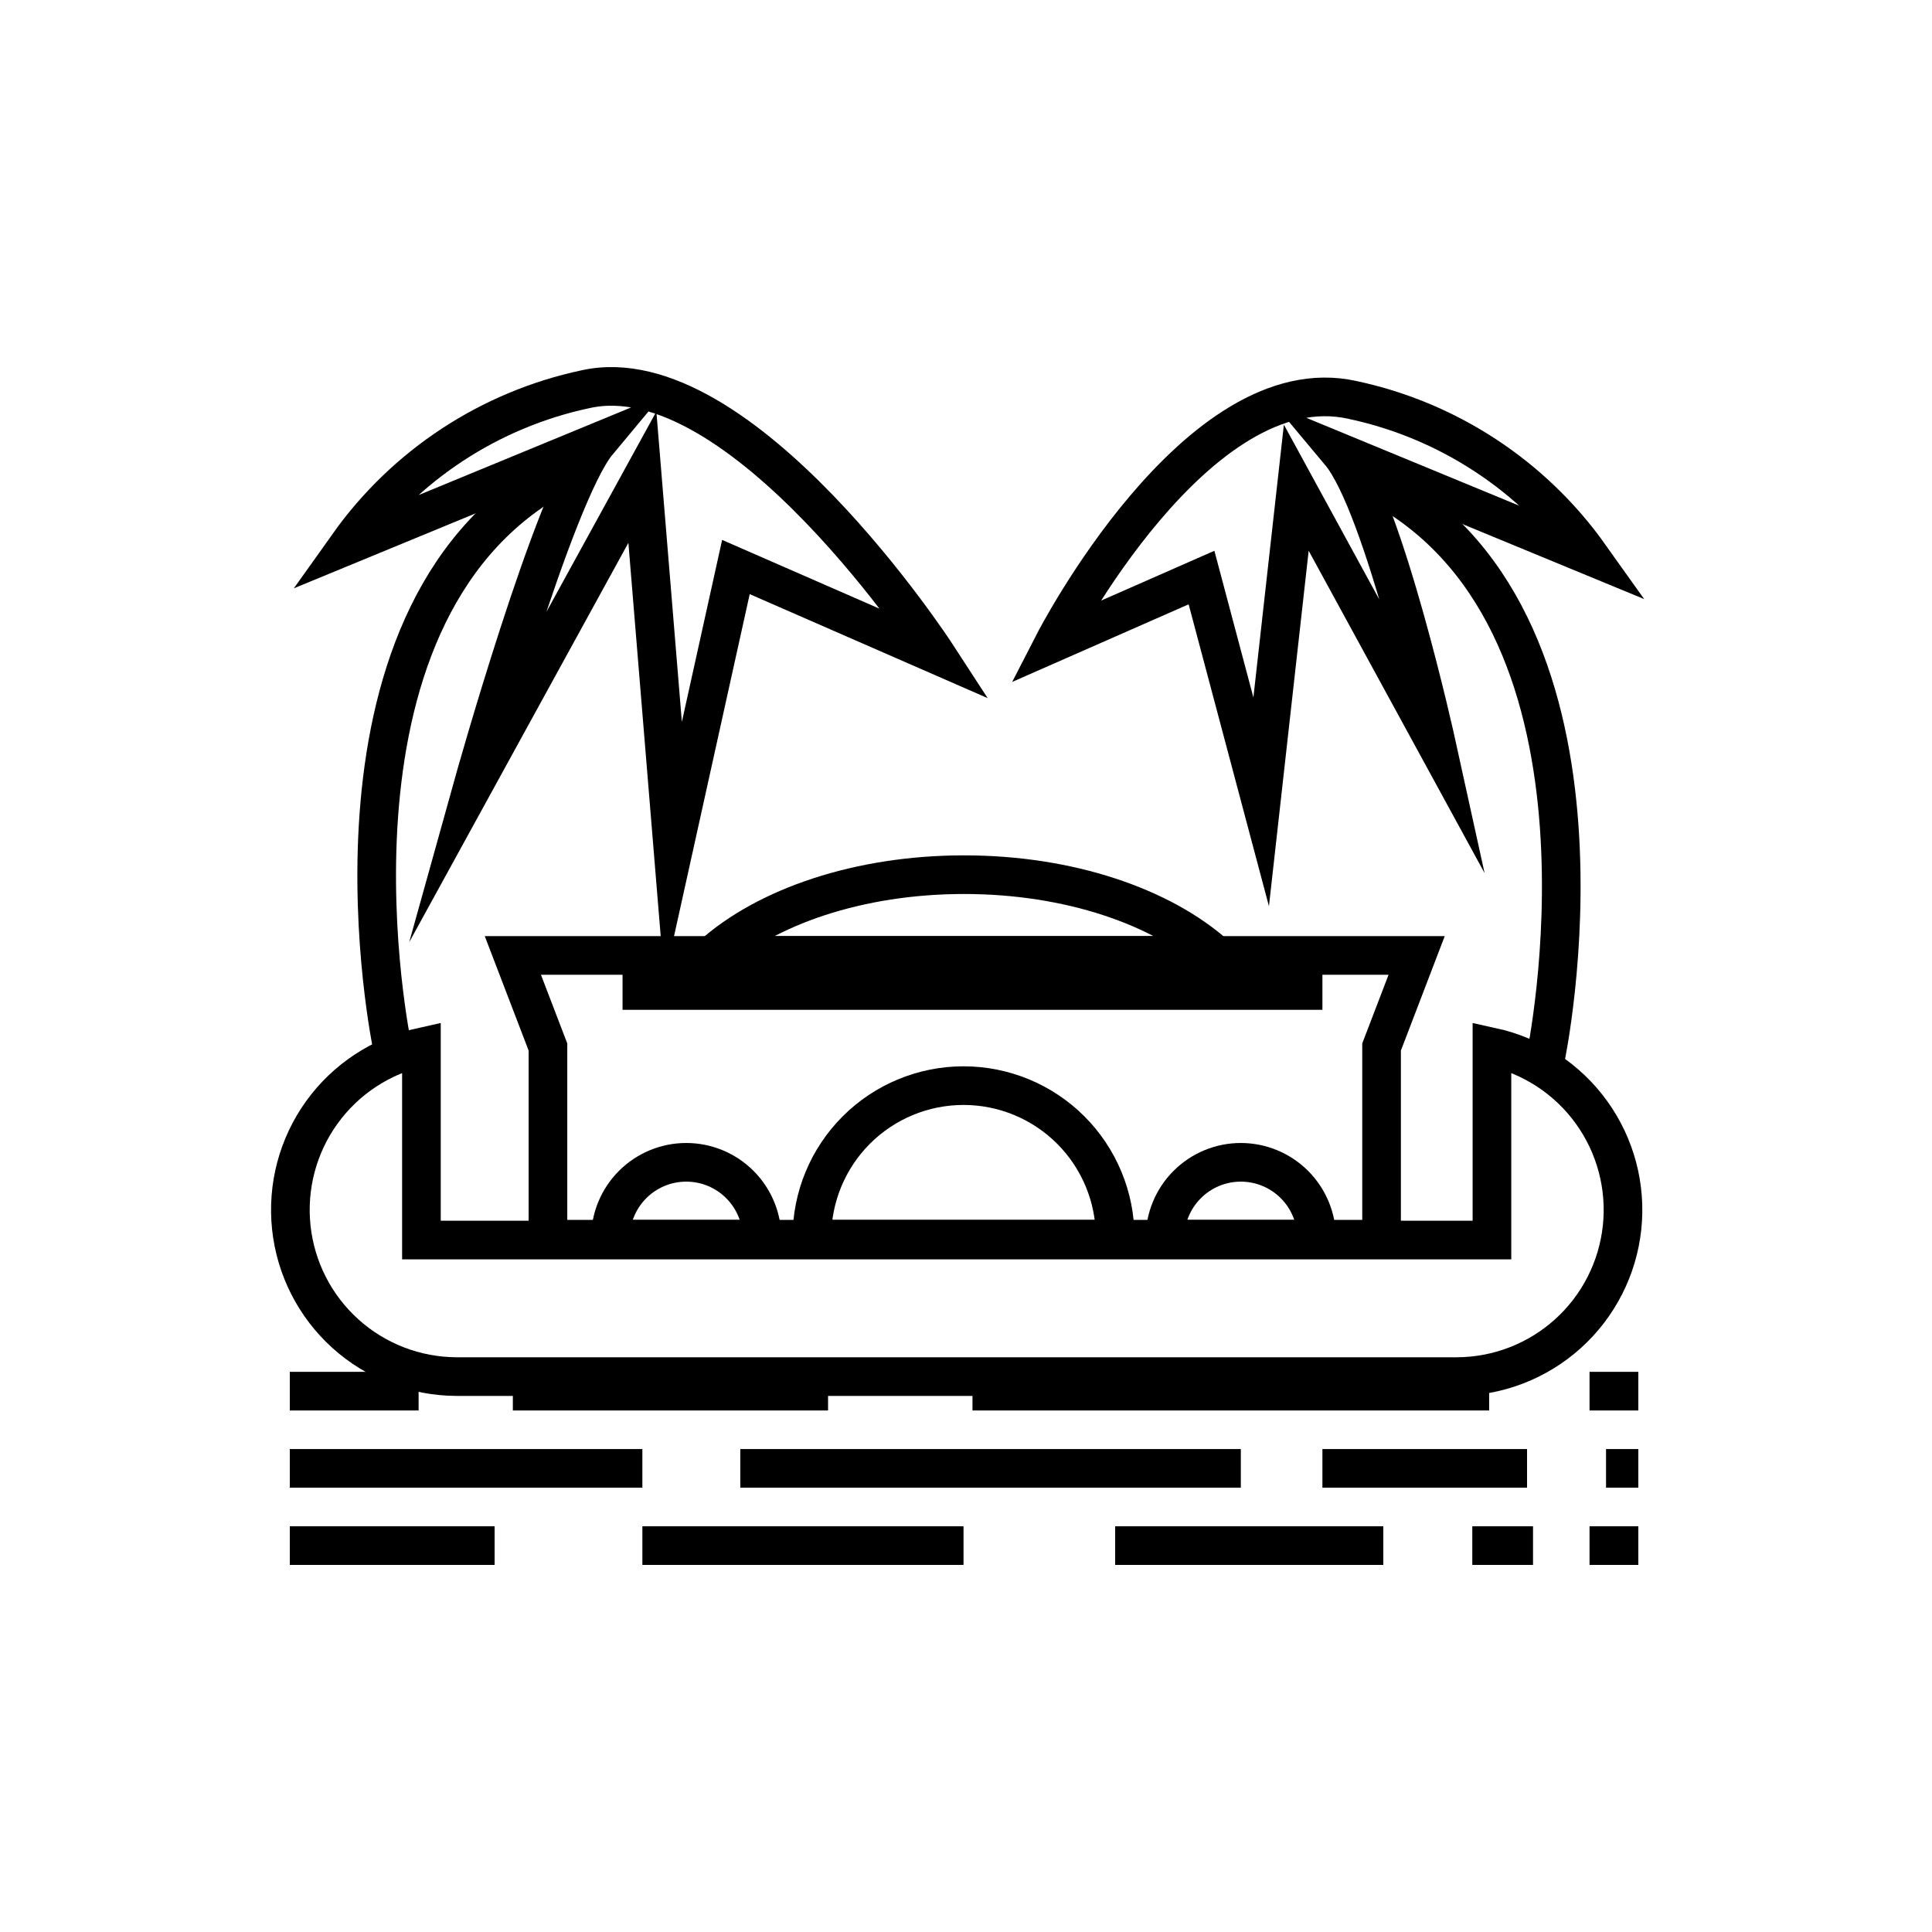 <svg width="100" height="100" viewBox="0 0 100 100" fill="none" xmlns="http://www.w3.org/2000/svg">
<path d="M77.223 54.193V64.185H21.813V54.193C19.736 54.648 17.901 55.853 16.658 57.577C15.416 59.301 14.853 61.423 15.078 63.537C15.303 65.65 16.3 67.606 17.878 69.03C19.456 70.454 21.504 71.245 23.63 71.252H75.406C77.532 71.245 79.58 70.454 81.158 69.03C82.736 67.606 83.733 65.65 83.958 63.537C84.183 61.423 83.62 59.301 82.377 57.577C81.135 55.853 79.299 54.648 77.223 54.193Z" stroke="black" stroke-width="2" stroke-miterlimit="10"/>
<path d="M71.51 64.14H28.362V54.193L26.545 49.452H73.326L71.51 54.193V64.14Z" stroke="black" stroke-width="2" stroke-miterlimit="10"/>
<path d="M32.223 51.268H68.448" stroke="black" stroke-width="2" stroke-miterlimit="10"/>
<path d="M62.944 49.452C60.137 46.935 55.35 45.273 49.9 45.273C44.449 45.273 39.662 46.935 36.855 49.452H62.944Z" stroke="black" stroke-width="2" stroke-miterlimit="10"/>
<path d="M57.721 64.14V64.04C57.721 61.959 56.894 59.962 55.422 58.49C53.95 57.019 51.954 56.192 49.872 56.192C47.791 56.192 45.794 57.019 44.323 58.49C42.851 59.962 42.024 61.959 42.024 64.04V64.14H57.721Z" stroke="black" stroke-width="2" stroke-miterlimit="10"/>
<path d="M68.149 64.14V64.085C68.149 63.045 67.735 62.047 66.999 61.311C66.263 60.575 65.265 60.161 64.224 60.161C63.184 60.161 62.186 60.575 61.45 61.311C60.714 62.047 60.3 63.045 60.3 64.085V64.14H68.149Z" stroke="black" stroke-width="2" stroke-miterlimit="10"/>
<path d="M39.444 64.14V64.085C39.444 63.045 39.031 62.047 38.295 61.311C37.559 60.575 36.561 60.161 35.52 60.161C34.479 60.161 33.481 60.575 32.745 61.311C32.009 62.047 31.596 63.045 31.596 64.085V64.14H39.444Z" stroke="black" stroke-width="2" stroke-miterlimit="10"/>
<path d="M20.305 54.193C20.305 54.193 15.645 32.029 28.707 24.698" stroke="black" stroke-width="2" stroke-miterlimit="10"/>
<path d="M18.034 28.205C20.969 24.079 25.345 21.204 30.297 20.148C38.354 18.331 48.464 33.882 48.464 33.882L38.091 29.349L34.839 44.047L33.249 24.699L24.465 40.704C24.465 40.704 28.671 25.607 30.942 22.882L18.034 28.205Z" stroke="black" stroke-width="2" stroke-miterlimit="10"/>
<path d="M80.003 54.738C80.003 54.738 84.663 32.574 71.6 25.244" stroke="black" stroke-width="2" stroke-miterlimit="10"/>
<path d="M82.274 28.759C79.338 24.633 74.963 21.758 70.011 20.702C61.953 18.885 54.569 33.246 54.569 33.246L62.19 29.894L65.278 41.503L67.095 25.244L74.362 38.56C74.362 38.56 71.637 26.152 69.357 23.427L82.274 28.759Z" stroke="black" stroke-width="2" stroke-miterlimit="10"/>
<path d="M82.274 72.006H84.799" stroke="black" stroke-width="2" stroke-miterlimit="10"/>
<path d="M50.336 72.006H77.078" stroke="black" stroke-width="2" stroke-miterlimit="10"/>
<path d="M26.545 72.006H42.86" stroke="black" stroke-width="2" stroke-miterlimit="10"/>
<path d="M15 72.006H21.667" stroke="black" stroke-width="2" stroke-miterlimit="10"/>
<path d="M83.128 76.003H84.799" stroke="black" stroke-width="2" stroke-miterlimit="10"/>
<path d="M68.448 76.003H79.04" stroke="black" stroke-width="2" stroke-miterlimit="10"/>
<path d="M38.318 76.003H49.936H52.098H54.559H64.225" stroke="black" stroke-width="2" stroke-miterlimit="10"/>
<path d="M15 76.003H33.249" stroke="black" stroke-width="2" stroke-miterlimit="10"/>
<path d="M82.274 80H84.799" stroke="black" stroke-width="2" stroke-miterlimit="10"/>
<path d="M76.206 80H79.349" stroke="black" stroke-width="2" stroke-miterlimit="10"/>
<path d="M57.721 80H71.6" stroke="black" stroke-width="2" stroke-miterlimit="10"/>
<path d="M33.249 80H49.872" stroke="black" stroke-width="2" stroke-miterlimit="10"/>
<path d="M15 80H25.601" stroke="black" stroke-width="2" stroke-miterlimit="10"/>
</svg>
